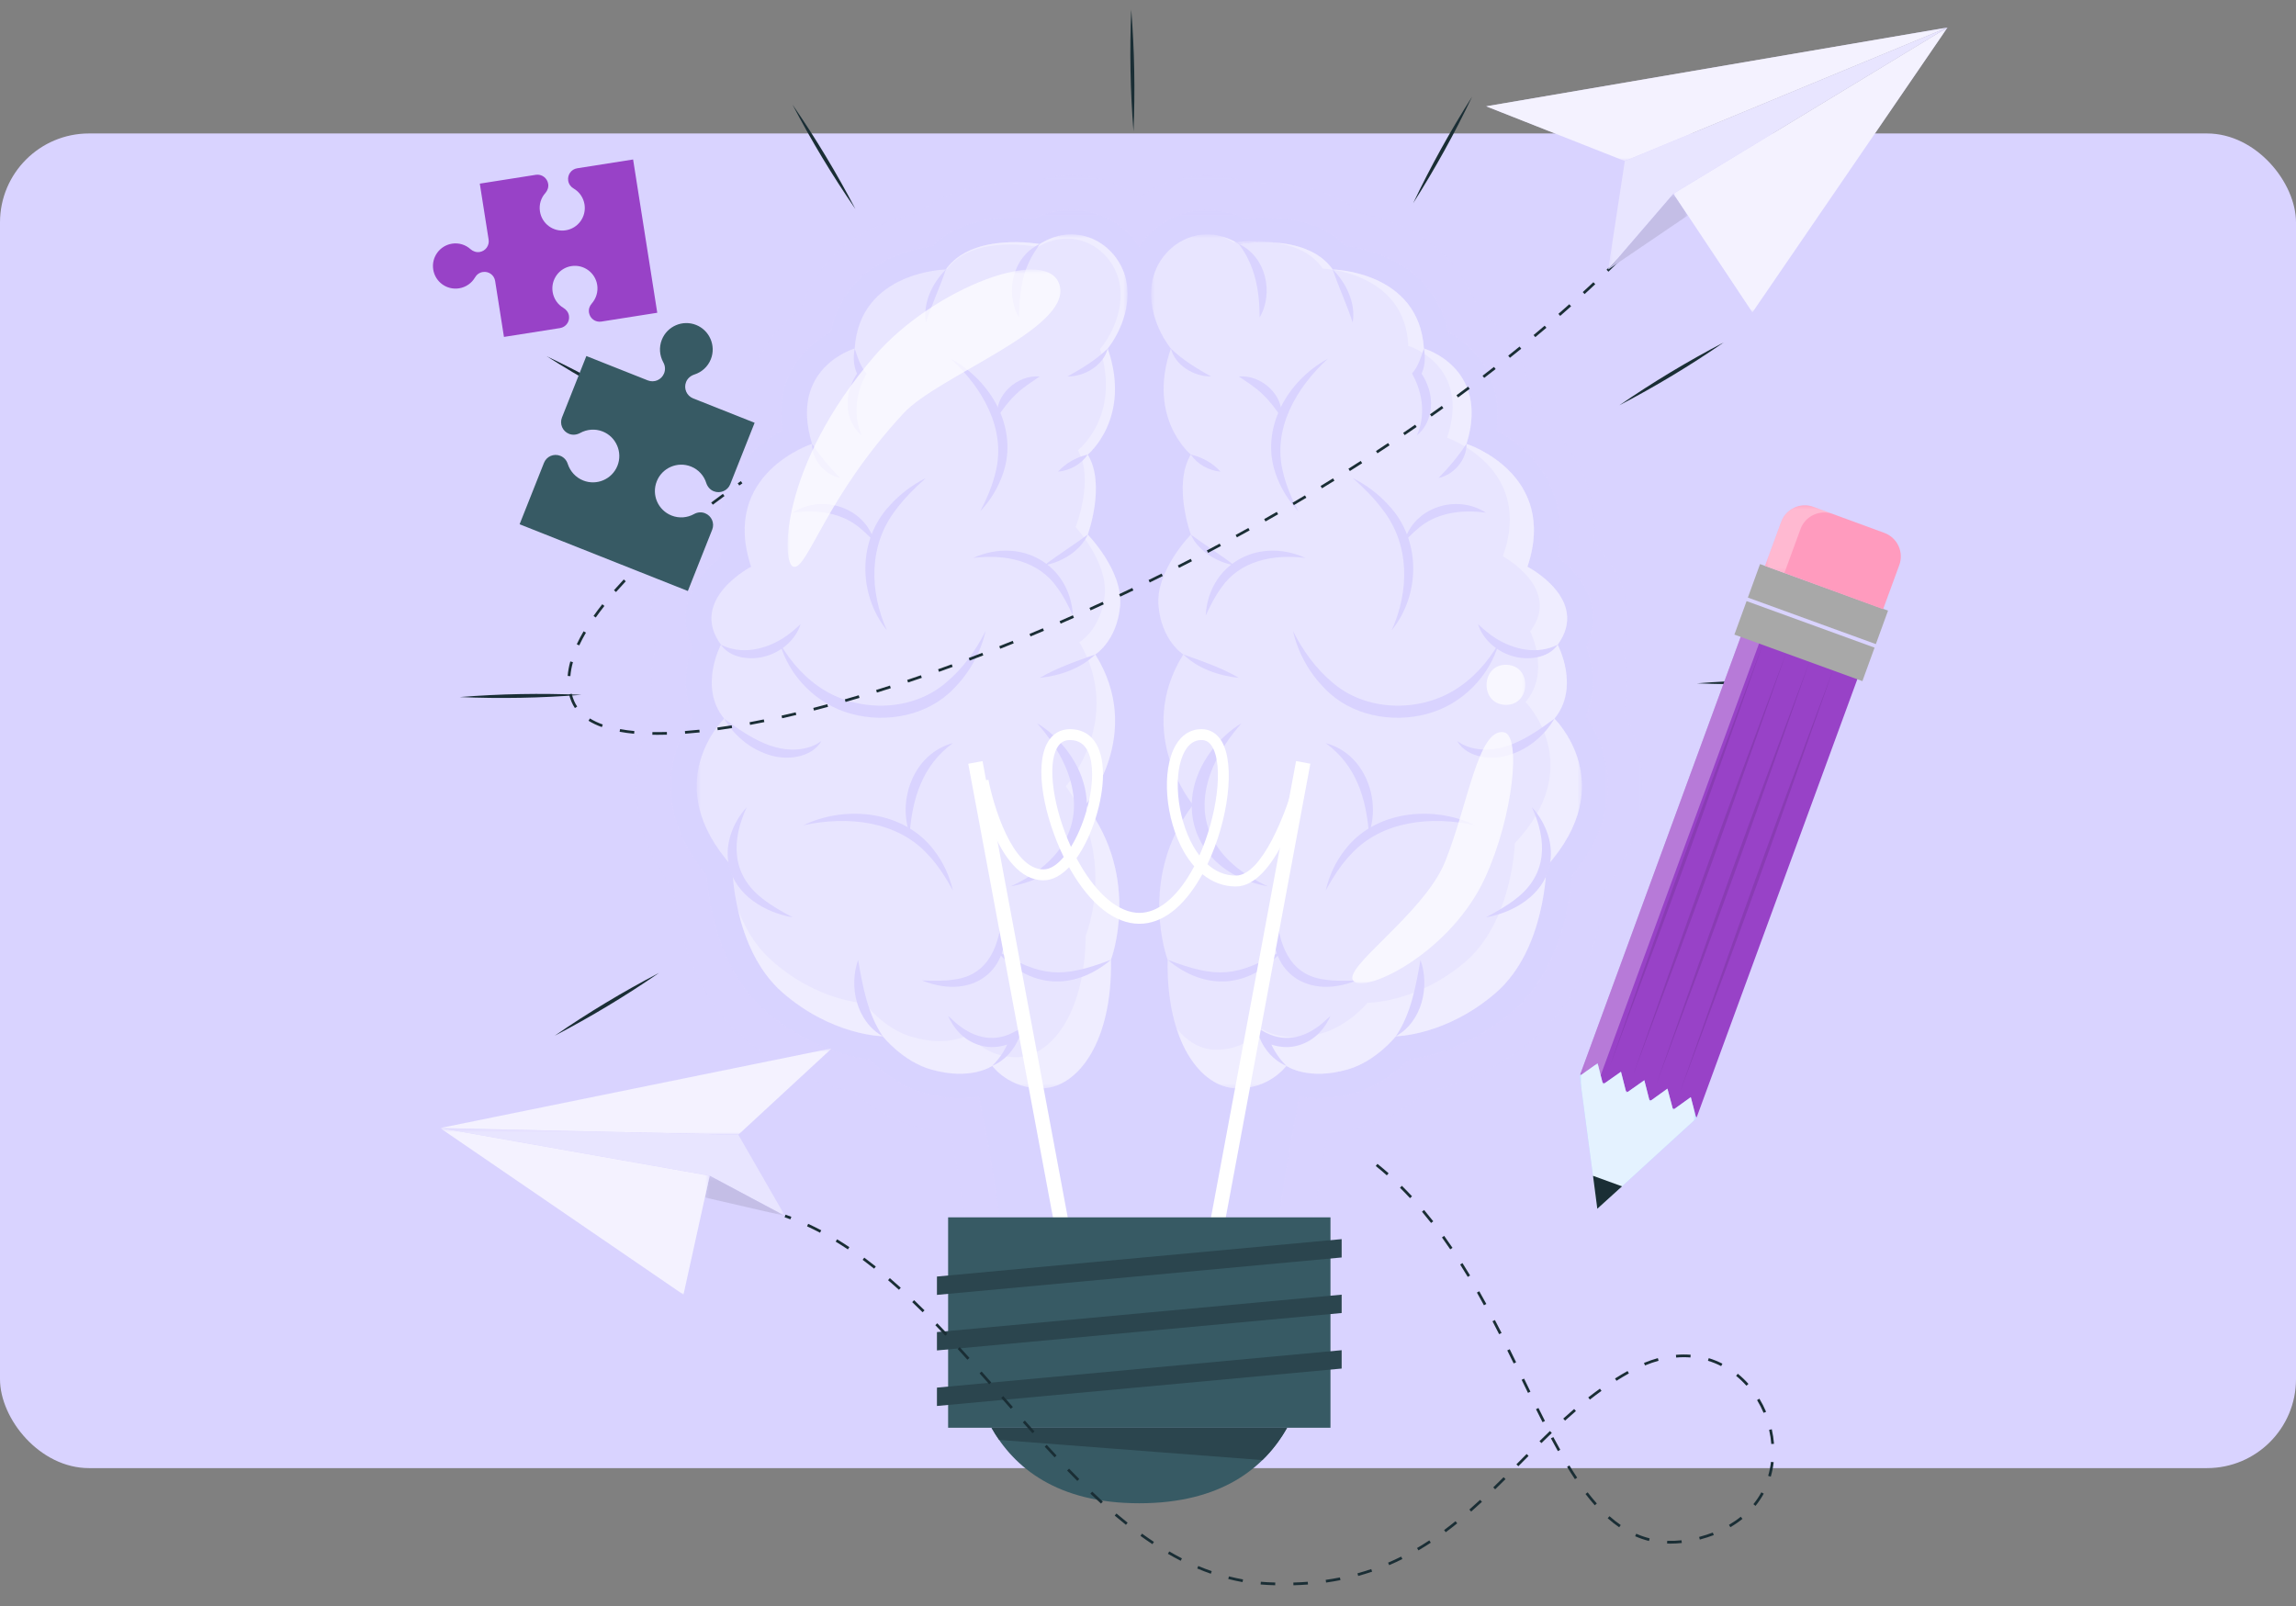 <svg width="516" height="361" viewBox="0 0 516 361" fill="none" xmlns="http://www.w3.org/2000/svg">
<rect x="0" y="0" width="516" height="361" fill="#808080" stroke="none"/>
<rect y="30" width="516" height="300" rx="20" fill="#D9D3FF"/>
<g clip-path="url(#clip0_14_14721)">
<mask id="mask0_14_14721" style="mask-type:luminance" maskUnits="userSpaceOnUse" x="52" y="-33" width="409" height="409">
<path d="M52 -32.103H460.103V376H52V-32.103Z" fill="white"/>
</mask>
<g mask="url(#mask0_14_14721)">
<mask id="mask1_14_14721" style="mask-type:luminance" maskUnits="userSpaceOnUse" x="142" y="39" width="228" height="235">
<path d="M142.97 39.4H369.093V273.549H142.97V39.4Z" fill="white"/>
</mask>
<g mask="url(#mask1_14_14721)">
<g opacity="0.5">
<path d="M360.79 199.835C359.905 207.896 356.713 223.016 345.314 232.972C335.979 241.134 326.349 244.256 320.237 245.459C317.03 248.31 312.464 251.47 306.732 253.116C303.921 253.924 301.126 254.413 298.4 254.576C296.917 262.645 295.689 270.675 295.262 273.548H216.827C216.4 270.683 215.173 262.653 213.69 254.576C210.964 254.413 208.168 253.924 205.357 253.116C199.618 251.47 195.059 248.31 191.852 245.459C185.74 244.256 176.111 241.134 166.776 232.972C155.376 223.016 152.184 207.904 151.299 199.843C145.652 192.364 142.857 184.404 142.974 176.157C143.051 170.628 144.527 165.06 147.19 160.113C145.762 154.568 146.39 149.381 147.346 145.638C146.096 141.738 145.948 137.685 146.942 133.74C148.2 128.808 150.996 124.903 153.877 122.006C153.077 112.314 156.346 103.36 163.313 96.417C164.672 95.058 166.163 93.792 167.77 92.627C167.856 83.239 172.189 75.03 179.954 69.648C182.595 61.315 188.544 54.73 197.001 50.886C200.309 49.387 203.493 48.525 206.04 48.02C211.562 43.508 219.133 41.139 228.119 41.139C229.244 41.139 230.27 41.179 231.17 41.233C234.292 40.014 237.516 39.4 240.777 39.4C246.322 39.4 251.642 41.187 256.044 44.386C260.448 41.187 265.768 39.4 271.312 39.4C274.574 39.4 277.797 40.014 280.918 41.233C281.819 41.179 282.844 41.139 283.971 41.139C292.964 41.139 300.527 43.508 306.049 48.02C308.596 48.525 311.772 49.387 315.073 50.879C323.545 54.73 329.494 61.315 332.127 69.648C339.9 75.03 344.234 83.239 344.319 92.627C345.926 93.792 347.41 95.058 348.777 96.417C355.742 103.36 359.012 112.314 358.22 122.006C361.093 124.903 363.889 128.808 365.139 133.732C366.141 137.677 365.994 141.738 364.743 145.638C365.698 149.388 366.328 154.576 364.898 160.12C370.467 170.465 371.763 185.251 360.79 199.835Z" fill="#D9D3FF"/>
</g>
</g>
<mask id="mask2_14_14721" style="mask-type:luminance" maskUnits="userSpaceOnUse" x="150" y="47" width="212" height="227">
<path d="M150.734 47.166H361.355V273.549H150.734V47.166Z" fill="white"/>
</mask>
<g mask="url(#mask2_14_14721)">
<g opacity="0.7">
<path d="M353.265 196.837C352.877 202.397 350.842 217.837 340.203 227.124C330.892 235.263 321.27 237.554 316.61 238.19C314.358 240.474 310.134 244.061 304.589 245.654C301.777 246.461 299.021 246.873 296.388 246.873C294.773 246.873 293.328 246.717 292.063 246.485C289.577 258.537 287.41 273.548 287.41 273.548H224.678C224.678 273.548 222.511 258.537 220.026 246.485C218.76 246.717 217.316 246.873 215.701 246.873C213.068 246.873 210.312 246.461 207.5 245.654C201.955 244.061 197.731 240.474 195.479 238.19C190.819 237.554 181.197 235.263 171.885 227.124C161.246 217.837 159.212 202.397 158.824 196.837C146.662 182.191 150.452 168.546 155.725 161.052C153.225 155.5 154.055 149.505 155.562 145.303C154.04 142.158 153.66 138.873 154.475 135.642C155.694 130.843 159.282 127.248 162.155 125.05C159.794 113.882 164.306 106.389 168.795 101.915C171.156 99.562 173.703 97.869 175.831 96.697C173.975 84.535 181.119 77.631 186.695 74.611C188.163 67.132 192.869 61.292 200.216 57.953C203.772 56.345 207.221 55.623 209.558 55.312C213.697 51.111 220.034 48.906 228.118 48.906C229.827 48.906 231.334 49.006 232.475 49.123C235.139 47.841 237.965 47.166 240.776 47.166C246.997 47.166 252.69 50.428 256.044 55.422C259.399 50.428 265.091 47.166 271.312 47.166C274.123 47.166 276.95 47.841 279.614 49.123C280.755 49.006 282.262 48.906 283.97 48.906C292.055 48.906 298.392 51.111 302.531 55.312C304.868 55.623 308.317 56.345 311.873 57.953C319.22 61.292 323.926 67.132 325.393 74.611C330.97 77.631 338.114 84.535 336.258 96.697C338.386 97.869 340.933 99.562 343.294 101.915C347.783 106.389 352.295 113.882 349.933 125.05C352.807 127.248 356.394 130.843 357.614 135.642C358.429 138.873 358.049 142.158 356.527 145.303C358.033 149.505 358.872 155.5 356.363 161.052C361.637 168.546 365.427 182.191 353.265 196.837Z" fill="#D9D3FF"/>
</g>
</g>
<path d="M248.943 78.34C248.943 78.34 254.519 71.693 253.186 63.556C251.852 55.421 242.638 49.232 233.667 54.848C233.667 54.848 218.514 52.097 212.573 60.577C212.573 60.577 193.176 60.921 192.086 78.34C192.086 78.34 177.174 82.58 182.508 99.769C182.508 99.769 161.778 106.415 168.809 127.387C168.809 127.387 154.625 134.721 162.02 144.92C162.02 144.92 156.929 154.432 162.747 161.537C162.747 161.537 147.715 176.091 164.566 194.77C164.566 194.77 164.687 213.334 175.841 223.076C186.993 232.816 198.389 232.931 198.389 232.931C198.389 232.931 202.827 238.548 209.197 240.379C218.231 242.977 223 239.577 223 239.577C223 239.577 226.879 244.963 234.516 244.619C242.153 244.276 250.034 234.306 249.67 215.741C249.67 215.741 256.58 197.52 243.972 180.904C243.972 180.904 257.308 164.975 246.154 147.098C246.154 147.098 251.004 144.118 251.731 136.211C252.458 128.304 244.457 120.168 244.457 120.168C244.457 120.168 248.579 108.937 244.457 102.176C244.457 102.176 254.398 94.039 248.943 78.34Z" fill="#D9D3FF"/>
<mask id="mask3_14_14721" style="mask-type:luminance" maskUnits="userSpaceOnUse" x="156" y="52" width="98" height="193">
<path d="M156.574 52.686H253.392V244.635H156.574V52.686Z" fill="white"/>
</mask>
<g mask="url(#mask3_14_14721)">
<g opacity="0.4">
<path d="M248.943 78.34C248.943 78.34 254.519 71.693 253.186 63.556C251.852 55.421 242.638 49.232 233.667 54.848C233.667 54.848 218.514 52.097 212.573 60.577C212.573 60.577 193.176 60.921 192.086 78.34C192.086 78.34 177.174 82.58 182.508 99.769C182.508 99.769 161.778 106.415 168.809 127.387C168.809 127.387 154.625 134.721 162.02 144.92C162.02 144.92 156.929 154.432 162.747 161.537C162.747 161.537 147.715 176.091 164.566 194.77C164.566 194.77 164.687 213.334 175.841 223.076C186.993 232.816 198.389 232.931 198.389 232.931C198.389 232.931 202.827 238.548 209.197 240.379C218.231 242.977 223 239.577 223 239.577C223 239.577 226.879 244.963 234.516 244.619C242.153 244.276 250.034 234.306 249.67 215.741C249.67 215.741 256.58 197.52 243.972 180.904C243.972 180.904 257.308 164.975 246.154 147.098C246.154 147.098 251.004 144.118 251.731 136.211C252.458 128.304 244.457 120.168 244.457 120.168C244.457 120.168 248.579 108.937 244.457 102.176C244.457 102.176 254.398 94.039 248.943 78.34Z" fill="white"/>
</g>
</g>
<mask id="mask4_14_14721" style="mask-type:luminance" maskUnits="userSpaceOnUse" x="165" y="52" width="89" height="193">
<path d="M165.77 52.688H253.394V244.633H165.77V52.688Z" fill="white"/>
</mask>
<g mask="url(#mask4_14_14721)">
<g opacity="0.3">
<path d="M244.455 120.166C244.455 120.166 252.458 128.306 251.727 136.213C251.003 144.12 246.155 147.096 246.155 147.096C257.306 164.976 243.97 180.9 243.97 180.9C256.582 197.522 249.672 215.744 249.672 215.744C250.034 234.308 242.154 244.275 234.513 244.617C226.878 244.965 222.999 239.575 222.999 239.575C222.999 239.575 218.233 242.977 209.199 240.382C202.828 238.549 198.39 232.933 198.39 232.933C198.39 232.933 186.992 232.817 175.841 223.077C169.915 217.9 167.101 210.238 165.769 204.189C167.258 208.217 169.518 212.291 172.96 215.467C183.381 225.091 194.313 225.49 194.313 225.49C194.313 225.49 198.41 230.997 204.467 232.914C213.064 235.638 217.735 232.494 217.735 232.494C217.735 232.494 221.306 237.761 228.64 237.626C235.981 237.49 243.82 228.131 244.004 210.309C244.004 210.309 251.153 192.997 239.531 176.737C239.531 176.737 252.778 161.794 242.584 144.353C242.584 144.353 247.323 141.623 248.244 134.051C249.173 126.486 241.724 118.475 241.724 118.475C241.724 118.475 245.998 107.805 242.236 101.208C242.236 101.208 252.007 93.656 247.22 78.455C247.22 78.455 252.758 72.22 251.713 64.377C250.669 56.541 242.004 50.37 233.235 55.527C233.235 55.527 218.773 52.5 212.832 60.485C212.832 60.485 212.763 60.485 212.634 60.491C218.615 52.113 233.665 54.85 233.665 54.85C242.639 49.234 251.85 55.418 253.188 63.557C254.52 71.69 248.941 78.339 248.941 78.339C254.397 94.037 244.455 102.176 244.455 102.176C248.579 108.935 244.455 120.166 244.455 120.166Z" fill="white"/>
</g>
</g>
<path d="M162.02 144.92C166.574 147.235 171.902 146.028 175.98 143.447C177.363 142.575 178.621 141.5 179.922 140.298C178.894 143.586 175.905 146.368 172.271 147.447C168.816 148.531 164.1 147.988 162.02 144.92Z" fill="#D9D3FF"/>
<path d="M249.67 215.741C241.099 222.956 231.041 222.075 223.888 213.64C234.19 219.578 238.466 219.998 249.67 215.741Z" fill="#D9D3FF"/>
<path d="M198.389 232.931C192.441 229.6 190.733 221.681 192.853 215.78C193.893 221.678 194.938 227.79 198.389 232.931Z" fill="#D9D3FF"/>
<path d="M162.747 161.536C168.129 165.51 174.764 170.095 181.864 167.947C182.438 167.781 183.08 167.462 183.611 167.203C183.854 167.063 184.362 166.718 184.609 166.579C182.323 170.434 176.551 171.042 172.484 169.566C168.289 168.148 164.866 165.158 162.747 161.536Z" fill="#D9D3FF"/>
<path d="M192.085 78.34C192.753 80.308 193.345 82.385 194.753 83.944L194.443 84.544C192.277 88.684 191.75 93.527 193.661 97.878C190.502 95.277 189.806 90.77 191.085 87.115C191.507 85.867 192.053 84.719 192.879 83.594L192.898 84.572C191.835 82.658 191.671 80.427 192.085 78.34Z" fill="#D9D3FF"/>
<path d="M182.508 99.769C184.424 102.606 186.335 104.952 188.812 107.447C185.233 106.68 182.426 103.225 182.508 99.769Z" fill="#D9D3FF"/>
<path d="M212.573 60.577C211.23 64.606 209.399 68.423 208.088 72.496C207.366 68.182 209.462 63.676 212.573 60.577Z" fill="#D9D3FF"/>
<path d="M229 71.349C225.795 65.913 227.504 57.703 233.667 54.847C232.823 56.202 231.941 57.368 231.368 58.698C229.401 62.677 229.113 66.974 229 71.349Z" fill="#D9D3FF"/>
<path d="M239.911 84.622C243.137 82.826 246.325 80.899 248.942 78.339C248.022 82.056 243.847 84.654 239.911 84.622Z" fill="#D9D3FF"/>
<path d="M244.457 102.176C243.01 104.327 240.47 105.769 237.789 106.015C239.529 104.089 241.862 102.783 244.457 102.176Z" fill="#D9D3FF"/>
<path d="M244.457 120.167C242.856 123.755 238.737 126.354 234.759 127.043C236.134 125.92 238.146 124.594 239.601 123.568C241.071 122.564 243.028 121.229 244.457 120.167Z" fill="#D9D3FF"/>
<path d="M246.154 147.098C242.924 150.257 238.222 151.891 233.668 152.37C237.59 150.073 241.86 148.644 246.154 147.098Z" fill="#D9D3FF"/>
<path d="M175.267 144.606C177.713 148.848 181.052 152.59 185.334 155.194C193.603 160.181 205.211 159.822 212.601 153.434C216.404 150.267 219.325 146.178 221.511 141.814C220.397 146.703 217.85 151.331 214.151 154.974C208.479 160.806 199.265 162.63 191.329 160.453C183.484 158.36 177.318 151.95 175.267 144.606Z" fill="#D9D3FF"/>
<path d="M199.319 141.673C192.814 133.626 192.725 121.33 199.944 113.644C202.234 111.079 205.022 108.984 208.088 107.447C205.552 109.684 203.211 112.031 201.299 114.624C195.19 122.525 195.367 132.871 199.319 141.673Z" fill="#D9D3FF"/>
<path d="M178.144 115.24C184.897 110.892 194.395 114.163 196.471 121.675C195.496 120.791 194.63 119.807 193.621 118.997C189.476 115.244 183.691 114.472 178.144 115.24Z" fill="#D9D3FF"/>
<path d="M213.665 80.631C222.896 85.629 228.854 96.41 225.446 106.341C224.38 109.552 222.591 112.479 220.299 114.932C221.835 111.998 223.095 109.009 223.794 105.938C226.105 96.376 220.809 87.174 213.665 80.631Z" fill="#D9D3FF"/>
<path d="M224.122 93.81C223.495 88.913 228.513 84.201 233.667 84.622C231.796 85.916 229.878 87.089 228.293 88.664C226.654 90.211 225.423 91.908 224.122 93.81Z" fill="#D9D3FF"/>
<path d="M227.121 199.239C239.11 193.782 244.616 184.33 239.402 172.221C237.888 168.793 235.717 165.554 233.061 162.567C235.723 164.127 237.962 166.321 239.816 168.714C249.181 181.164 243.193 196.376 227.121 199.239Z" fill="#D9D3FF"/>
<path d="M167.819 181.442C164.399 188.845 164.275 196.463 171.282 201.924C173.321 203.562 175.684 204.882 178.144 206.195C171.853 205.123 165.361 201.155 163.917 194.859C162.687 190.163 164.569 184.984 167.819 181.442Z" fill="#D9D3FF"/>
<path d="M180.568 185.487C190.271 180.85 203.238 182.342 209.831 191.031C211.989 193.764 213.395 196.924 214.15 200.155C212.534 197.207 210.762 194.419 208.511 192.054C201.565 184.462 190.465 183.372 180.568 185.487Z" fill="#D9D3FF"/>
<path d="M204.439 187.391C201.675 179.729 205.372 169.354 214.15 167.038C207.266 172.057 205.051 179.507 204.439 187.391Z" fill="#D9D3FF"/>
<path d="M218.688 125.415C229.601 120.51 240.537 127.073 241.123 138.376C240.11 136.167 239.036 134.053 237.677 132.178C233.505 126.053 226.01 124.498 218.688 125.415Z" fill="#D9D3FF"/>
<path d="M225.241 205.256C228.332 217.041 219.365 225.279 207.181 220.378C209.689 220.487 212.144 220.543 214.462 220.172C222.511 219.146 224.684 211.957 225.241 205.256Z" fill="#D9D3FF"/>
<path d="M222.999 239.577C224.935 237.644 226.428 235.234 227.135 232.679L228.652 233.703C227.222 234.612 225.74 235.104 224.067 235.298C220.81 235.688 217.556 234.3 215.449 231.995C214.426 230.916 213.666 229.655 213.058 228.347C213.627 228.824 214.156 229.309 214.668 229.795C218.359 233.02 222.879 234.5 227.53 232.158L229.902 230.907L229.045 233.181C227.951 235.94 225.865 238.381 222.999 239.577Z" fill="#D9D3FF"/>
<path d="M263.147 78.34C263.147 78.34 257.57 71.693 258.903 63.556C260.237 55.421 269.451 49.232 278.422 54.848C278.422 54.848 293.576 52.097 299.516 60.577C299.516 60.577 318.913 60.921 320.003 78.34C320.003 78.34 334.916 82.58 329.581 99.769C329.581 99.769 350.312 106.415 343.28 127.387C343.28 127.387 357.464 134.721 350.069 144.92C350.069 144.92 355.161 154.432 349.342 161.537C349.342 161.537 364.374 176.091 347.523 194.77C347.523 194.77 347.402 213.334 336.248 223.076C325.096 232.816 313.7 232.931 313.7 232.931C313.7 232.931 309.262 238.548 302.892 240.379C293.859 242.977 289.09 239.577 289.09 239.577C289.09 239.577 285.21 244.963 277.573 244.619C269.936 244.276 262.055 234.306 262.419 215.741C262.419 215.741 255.509 197.52 268.117 180.904C268.117 180.904 254.781 164.975 265.935 147.098C265.935 147.098 261.086 144.118 260.358 136.211C259.631 128.304 267.632 120.168 267.632 120.168C267.632 120.168 263.511 108.937 267.632 102.176C267.632 102.176 257.691 94.039 263.147 78.34Z" fill="#D9D3FF"/>
<mask id="mask5_14_14721" style="mask-type:luminance" maskUnits="userSpaceOnUse" x="258" y="52" width="98" height="193">
<path d="M258.698 52.686H355.515V244.635H258.698V52.686Z" fill="white"/>
</mask>
<g mask="url(#mask5_14_14721)">
<g opacity="0.4">
<path d="M263.147 78.34C263.147 78.34 257.57 71.693 258.903 63.556C260.237 55.421 269.451 49.232 278.422 54.848C278.422 54.848 293.576 52.097 299.516 60.577C299.516 60.577 318.913 60.921 320.003 78.34C320.003 78.34 334.916 82.58 329.581 99.769C329.581 99.769 350.312 106.415 343.28 127.387C343.28 127.387 357.464 134.721 350.069 144.92C350.069 144.92 355.161 154.432 349.342 161.537C349.342 161.537 364.374 176.091 347.523 194.77C347.523 194.77 347.402 213.334 336.248 223.076C325.096 232.816 313.7 232.931 313.7 232.931C313.7 232.931 309.262 238.548 302.892 240.379C293.859 242.977 289.09 239.577 289.09 239.577C289.09 239.577 285.21 244.963 277.573 244.619C269.936 244.276 262.055 234.306 262.419 215.741C262.419 215.741 255.509 197.52 268.117 180.904C268.117 180.904 254.781 164.975 265.935 147.098C265.935 147.098 261.086 144.118 260.358 136.211C259.631 128.304 267.632 120.168 267.632 120.168C267.632 120.168 263.511 108.937 267.632 102.176C267.632 102.176 257.691 94.039 263.147 78.34Z" fill="white"/>
</g>
</g>
<mask id="mask6_14_14721" style="mask-type:luminance" maskUnits="userSpaceOnUse" x="264" y="53" width="92" height="192">
<path d="M264.408 53.14H355.513V244.633H264.408V53.14Z" fill="white"/>
</mask>
<g mask="url(#mask6_14_14721)">
<g opacity="0.3">
<path d="M277.225 54.508C276.344 53.933 275.464 53.481 274.582 53.139C275.62 53.423 276.672 53.849 277.724 54.443C277.402 54.482 277.225 54.508 277.225 54.508Z" fill="white"/>
<path d="M347.525 194.772C347.525 194.772 347.402 213.336 336.251 223.076C325.093 232.817 313.703 232.933 313.703 232.933C313.703 232.933 309.265 238.549 302.893 240.382C293.86 242.977 289.093 239.575 289.093 239.575C289.093 239.575 285.208 244.965 277.574 244.617C272.432 244.384 267.174 239.794 264.408 231.145C266.798 234.127 269.68 235.741 272.554 235.928C279.854 236.399 283.672 231.319 283.672 231.319C283.672 231.319 288.158 234.656 296.85 232.339C302.976 230.699 307.333 225.413 307.333 225.413C307.333 225.413 318.231 225.51 329.095 216.395C339.952 207.287 340.451 189.543 340.451 189.543C356.942 171.986 342.861 157.798 342.861 157.798C348.57 151.111 343.9 141.926 343.9 141.926C351.172 132.308 337.76 125.04 337.76 125.04C344.91 105.121 325.23 98.388 325.23 98.388C330.679 82.05 316.503 77.725 316.503 77.725C315.82 61.046 297.28 60.369 297.28 60.369C294.775 56.631 290.405 55.082 286.382 54.508C290.991 54.83 296.468 56.224 299.513 60.575C299.513 60.575 318.914 60.917 320.006 78.338C320.006 78.338 334.913 82.579 329.58 99.769C329.58 99.769 350.311 106.417 343.278 127.389C343.278 127.389 357.467 134.722 350.072 144.921C350.072 144.921 355.159 154.429 349.341 161.536C349.341 161.536 364.371 176.091 347.525 194.772Z" fill="white"/>
<mask id="mask7_14_14721" style="mask-type:luminance" maskUnits="userSpaceOnUse" x="274" y="53" width="4" height="2">
<path d="M274.583 53.139H277.724V54.508H274.583V53.139Z" fill="white"/>
</mask>
<g mask="url(#mask7_14_14721)">
<g opacity="0.4">
<path d="M277.226 54.507C276.345 53.933 275.465 53.48 274.583 53.139C275.621 53.423 276.672 53.849 277.725 54.443C277.403 54.481 277.226 54.507 277.226 54.507Z" fill="white"/>
</g>
</g>
<mask id="mask8_14_14721" style="mask-type:luminance" maskUnits="userSpaceOnUse" x="264" y="54" width="92" height="191">
<path d="M264.408 54.508H355.513V244.633H264.408V54.508Z" fill="white"/>
</mask>
<g mask="url(#mask8_14_14721)">
<g opacity="0.3">
<path d="M347.525 194.772C347.525 194.772 347.402 213.336 336.251 223.076C325.093 232.817 313.703 232.933 313.703 232.933C313.703 232.933 309.265 238.549 302.893 240.382C293.86 242.977 289.093 239.575 289.093 239.575C289.093 239.575 285.208 244.965 277.574 244.617C272.432 244.384 267.174 239.794 264.408 231.145C266.798 234.127 269.68 235.741 272.554 235.928C279.854 236.399 283.672 231.319 283.672 231.319C283.672 231.319 288.158 234.656 296.85 232.339C302.976 230.699 307.333 225.413 307.333 225.413C307.333 225.413 318.231 225.51 329.095 216.395C339.952 207.287 340.451 189.543 340.451 189.543C356.942 171.986 342.861 157.798 342.861 157.798C348.57 151.111 343.9 141.926 343.9 141.926C351.172 132.308 337.76 125.04 337.76 125.04C344.91 105.121 325.23 98.388 325.23 98.388C330.679 82.05 316.503 77.725 316.503 77.725C315.82 61.046 297.28 60.369 297.28 60.369C294.775 56.631 290.405 55.082 286.382 54.508C290.991 54.83 296.468 56.224 299.513 60.575C299.513 60.575 318.914 60.917 320.006 78.338C320.006 78.338 334.913 82.579 329.58 99.769C329.58 99.769 350.311 106.417 343.278 127.389C343.278 127.389 357.467 134.722 350.072 144.921C350.072 144.921 355.159 154.429 349.341 161.536C349.341 161.536 364.371 176.091 347.525 194.772Z" fill="white"/>
</g>
</g>
</g>
</g>
<path d="M286.382 54.508C282.012 54.197 278.42 54.85 278.42 54.85C278.189 54.701 277.956 54.566 277.724 54.443C278.987 54.282 282.524 53.946 286.382 54.508Z" fill="#D9D3FF"/>
<mask id="mask9_14_14721" style="mask-type:luminance" maskUnits="userSpaceOnUse" x="277" y="54" width="10" height="1">
<path d="M277.723 54.195H286.383V54.85H277.723V54.195Z" fill="white"/>
</mask>
<g mask="url(#mask9_14_14721)">
<g opacity="0.4">
<path d="M286.383 54.508C282.013 54.197 278.421 54.85 278.421 54.85C278.189 54.701 277.956 54.566 277.724 54.443C278.987 54.282 282.524 53.946 286.383 54.508Z" fill="white"/>
</g>
</g>
<path d="M350.069 144.92C347.987 147.987 343.274 148.529 339.817 147.446C336.184 146.367 333.195 143.585 332.167 140.298C333.468 141.499 334.726 142.574 336.108 143.447C340.186 146.027 345.514 147.235 350.069 144.92Z" fill="#D9D3FF"/>
<path d="M262.419 215.741C273.634 220.004 277.911 219.57 288.201 213.64C281.041 222.081 270.984 222.95 262.419 215.741Z" fill="#D9D3FF"/>
<path d="M313.7 232.931C317.149 227.795 318.198 221.673 319.236 215.779C321.356 221.68 319.648 229.601 313.7 232.931Z" fill="#D9D3FF"/>
<path d="M349.342 161.536C347.223 165.158 343.8 168.148 339.605 169.566C335.54 171.042 329.764 170.434 327.479 166.579C327.737 166.721 328.239 167.061 328.478 167.203C329.009 167.462 329.649 167.782 330.224 167.947C337.328 170.094 343.956 165.512 349.342 161.536Z" fill="#D9D3FF"/>
<path d="M320.004 78.34C320.418 80.427 320.255 82.658 319.191 84.572L319.21 83.594C320.036 84.719 320.582 85.867 321.005 87.115C322.283 90.769 321.587 95.278 318.428 97.878C320.339 93.528 319.812 88.684 317.646 84.544L317.337 83.944C318.745 82.385 319.336 80.308 320.004 78.34Z" fill="#D9D3FF"/>
<path d="M329.581 99.769C329.664 103.224 326.857 106.68 323.278 107.447C325.754 104.952 327.666 102.605 329.581 99.769Z" fill="#D9D3FF"/>
<path d="M299.516 60.577C302.627 63.676 304.724 68.183 304.002 72.496C302.691 68.424 300.86 64.605 299.516 60.577Z" fill="#D9D3FF"/>
<path d="M283.089 71.349C283.074 65.415 282.117 59.773 278.421 54.847C284.585 57.703 286.294 65.913 283.089 71.349Z" fill="#D9D3FF"/>
<path d="M272.178 84.622C268.243 84.654 264.068 82.056 263.146 78.339C265.761 80.897 268.956 82.828 272.178 84.622Z" fill="#D9D3FF"/>
<path d="M267.632 102.176C270.227 102.783 272.56 104.089 274.3 106.014C271.619 105.769 269.08 104.327 267.632 102.176Z" fill="#D9D3FF"/>
<path d="M267.632 120.167C269.053 121.223 271.024 122.568 272.488 123.568C273.949 124.598 275.948 125.915 277.33 127.043C273.353 126.354 269.233 123.755 267.632 120.167Z" fill="#D9D3FF"/>
<path d="M265.935 147.098C270.229 148.643 274.499 150.073 278.422 152.369C273.867 151.891 269.165 150.257 265.935 147.098Z" fill="#D9D3FF"/>
<path d="M336.821 144.606C334.771 151.95 328.605 158.36 320.759 160.454C312.824 162.63 303.608 160.806 297.939 154.974C294.238 151.332 291.693 146.703 290.578 141.815C292.763 146.177 295.685 150.267 299.488 153.434C306.878 159.823 318.486 160.182 326.755 155.195C331.038 152.59 334.376 148.848 336.821 144.606Z" fill="#D9D3FF"/>
<path d="M312.77 141.673C316.722 132.871 316.898 122.525 310.79 114.624C308.879 112.031 306.538 109.684 304.002 107.447C307.067 108.984 309.855 111.079 312.146 113.644C319.365 121.329 319.275 133.628 312.77 141.673Z" fill="#D9D3FF"/>
<path d="M333.945 115.24C328.399 114.472 322.612 115.244 318.468 118.997C317.46 119.807 316.594 120.789 315.618 121.675C317.695 114.161 327.196 110.892 333.945 115.24Z" fill="#D9D3FF"/>
<path d="M298.425 80.631C291.281 87.173 285.984 96.377 288.296 105.938C288.994 109.009 290.254 111.998 291.79 114.932C289.499 112.479 287.709 109.552 286.643 106.341C283.234 96.41 289.194 85.628 298.425 80.631Z" fill="#D9D3FF"/>
<path d="M287.967 93.81C286.667 91.909 285.434 90.211 283.796 88.664C282.21 87.088 280.293 85.916 278.422 84.622C283.576 84.201 288.594 88.914 287.967 93.81Z" fill="#D9D3FF"/>
<path d="M284.968 199.239C268.885 196.371 262.914 181.156 272.274 168.714C274.127 166.321 276.366 164.127 279.028 162.567C276.373 165.554 274.2 168.793 272.688 172.221C267.47 184.336 272.989 193.788 284.968 199.239Z" fill="#D9D3FF"/>
<path d="M344.27 181.442C347.52 184.984 349.402 190.163 348.172 194.859C346.727 201.156 340.236 205.123 333.945 206.195C336.404 204.882 338.768 203.562 340.808 201.924C347.816 196.461 347.688 188.841 344.27 181.442Z" fill="#D9D3FF"/>
<path d="M331.521 185.487C321.625 183.372 310.523 184.463 303.578 192.054C301.326 194.419 299.555 197.207 297.94 200.155C298.695 196.924 300.1 193.764 302.258 191.031C308.852 182.342 321.82 180.85 331.521 185.487Z" fill="#D9D3FF"/>
<path d="M307.65 187.391C307.038 179.506 304.823 172.056 297.939 167.038C306.718 169.356 310.414 179.727 307.65 187.391Z" fill="#D9D3FF"/>
<path d="M293.402 125.415C286.077 124.498 278.585 126.054 274.412 132.178C273.053 134.053 271.98 136.167 270.966 138.376C271.553 127.065 282.499 120.513 293.402 125.415Z" fill="#D9D3FF"/>
<path d="M286.848 205.256C287.405 211.96 289.579 219.145 297.627 220.172C299.945 220.543 302.399 220.487 304.908 220.379C292.709 225.283 283.758 217.025 286.848 205.256Z" fill="#D9D3FF"/>
<path d="M289.09 239.577C286.222 238.381 284.139 235.94 283.043 233.181L282.186 230.907L284.559 232.158C289.212 234.501 293.732 233.017 297.421 229.794C297.933 229.309 298.462 228.824 299.031 228.347C298.423 229.655 297.662 230.916 296.64 231.995C294.532 234.3 291.279 235.688 288.022 235.298C286.348 235.104 284.868 234.612 283.437 233.703L284.953 232.679C285.662 235.235 287.154 237.643 289.09 239.577Z" fill="#D9D3FF"/>
<mask id="mask10_14_14721" style="mask-type:luminance" maskUnits="userSpaceOnUse" x="176" y="60" width="167" height="162">
<path d="M176.994 60.577H342.791V221.03H176.994V60.577Z" fill="white"/>
</mask>
<g mask="url(#mask10_14_14721)">
<g opacity="0.7">
<path d="M178.381 127.409C181.531 127.937 185.61 111.679 203.093 92.859C210.861 84.499 240.323 74.04 238.2 64.392C236.077 54.743 209.792 64.664 196.57 79.983C175.293 104.634 175.481 126.925 178.381 127.409Z" fill="white"/>
<path d="M338.253 158.431C344.043 158.672 344.429 149.675 338.629 149.433C332.839 149.191 332.454 158.188 338.253 158.431Z" fill="white"/>
<path d="M304.293 220.612C307.358 223.156 326.117 213.931 333.752 197.303C340.087 183.504 341.938 165.3 337.995 164.601C332.168 163.567 329.951 180.904 324.754 193.727C319.96 205.556 301.017 217.893 304.293 220.612Z" fill="white"/>
</g>
</g>
<path d="M237.767 279.679L217.603 171.679L220.812 171.079L240.976 279.08L237.767 279.679Z" fill="white"/>
<path d="M274.356 279.673L271.147 279.076L291.276 171.069L294.486 171.667L274.356 279.673Z" fill="white"/>
<path d="M240.484 166.349C239.184 166.349 238.263 166.894 237.59 168.061C235.283 172.057 236.761 181.754 240.689 190.36C243.43 185.908 245.438 179.338 245.437 174.085C245.437 170.556 244.577 166.349 240.484 166.349ZM270.011 166.344C268.491 166.345 267.251 167.156 266.328 168.754C263.521 173.619 264.408 183.685 268.227 190.297C268.605 190.95 269.046 191.632 269.556 192.297C273.5 183.419 274.993 172.279 272.484 167.933C271.857 166.849 271.072 166.344 270.011 166.344ZM256.048 207.645C250.595 207.645 245.115 203.356 240.616 195.568C240.496 195.359 240.377 195.149 240.259 194.936C238.515 196.754 236.563 197.873 234.503 197.873C224.031 197.875 219.9 176.633 219.729 175.73L222.136 175.275C223.196 180.879 227.486 195.425 234.501 195.425C236.039 195.425 237.61 194.362 239.062 192.638C234.752 183.802 232.299 172.329 235.468 166.836C236.577 164.917 238.31 163.9 240.482 163.9H240.484C245.187 163.9 247.885 167.612 247.885 174.084C247.887 179.983 245.523 187.853 241.935 192.893C242.195 193.383 242.462 193.866 242.737 194.343C246.721 201.241 251.573 205.196 256.048 205.196H256.05C260.129 205.196 264.256 201.94 267.669 196.026C267.914 195.6 268.153 195.164 268.387 194.72C267.562 193.788 266.799 192.719 266.106 191.521C261.838 184.131 260.968 173.144 264.208 167.529C265.579 165.153 267.586 163.896 270.01 163.896C271.952 163.896 273.54 164.868 274.604 166.708C277.641 171.967 276.047 184.399 271.358 194.258C273.003 195.73 275.107 196.814 277.73 196.814H277.732C283.727 196.813 289.114 182.154 290.682 176.505L293.042 177.161C292.414 179.422 286.65 199.262 277.732 199.263H277.73C275.005 199.263 272.449 198.303 270.218 196.487C270.077 196.745 269.935 196.998 269.789 197.251C265.865 204.05 261.114 207.644 256.05 207.645H256.048Z" fill="white"/>
<path d="M299.009 320.926H213.079V273.633H299.009V320.926Z" fill="#375A64"/>
<path d="M289.268 320.923C284.215 329.883 274.525 337.899 256.045 337.899C237.565 337.899 227.874 329.883 222.822 320.923H289.268Z" fill="#375A64"/>
<path d="M289.267 320.923C287.822 323.485 286.003 325.962 283.699 328.195L224.539 323.658C223.909 322.756 223.337 321.854 222.821 320.923H289.267Z" fill="#2B454E"/>
<path d="M301.522 282.653L210.567 291.062V286.937L301.522 278.528V282.653Z" fill="#2B454E"/>
<path d="M301.522 295.138L210.567 303.547V299.422L301.522 291.012V295.138Z" fill="#2B454E"/>
<path d="M301.522 307.622L210.567 316.031V311.906L301.522 303.497V307.622Z" fill="#2B454E"/>
</g>
<mask id="mask11_14_14721" style="mask-type:luminance" maskUnits="userSpaceOnUse" x="52" y="-33" width="409" height="409">
<path d="M52 -32.103H460.103V376H52V-32.103Z" fill="white"/>
</mask>
<g mask="url(#mask11_14_14721)">
<path d="M254.74 29.536C254.016 20.451 253.846 11.269 254.236 2.161C254.96 11.249 255.129 20.43 254.74 29.536Z" fill="#1A2E35"/>
<path d="M192.238 46.976C187.068 39.47 182.33 31.603 178.113 23.522C183.285 31.029 188.021 38.895 192.238 46.976Z" fill="#1A2E35"/>
<path d="M146.829 93.331C138.599 89.415 130.562 84.97 122.87 80.079C131.102 83.996 139.137 88.441 146.829 93.331Z" fill="#1A2E35"/>
<path d="M130.682 156.179C121.597 156.903 112.413 157.073 103.306 156.683C112.394 155.958 121.575 155.79 130.682 156.179Z" fill="#1A2E35"/>
<path d="M148.121 218.681C140.615 223.851 132.748 228.589 124.666 232.805C132.173 227.634 140.04 222.897 148.121 218.681Z" fill="#1A2E35"/>
<path d="M365.235 216.444C373.464 220.359 381.502 224.804 389.194 229.694C380.962 225.778 372.927 221.333 365.235 216.444Z" fill="#1A2E35"/>
<path d="M381.383 153.595C390.468 152.871 399.65 152.702 408.757 153.091C399.67 153.815 390.489 153.984 381.383 153.595Z" fill="#1A2E35"/>
<path d="M363.943 91.093C371.449 85.923 379.316 81.185 387.398 76.969C379.89 82.14 372.024 86.877 363.943 91.093Z" fill="#1A2E35"/>
<path d="M317.588 45.684C321.503 37.454 325.949 29.417 330.839 21.725C326.922 29.957 322.478 37.992 317.588 45.684Z" fill="#1A2E35"/>
</g>
<mask id="mask12_14_14721" style="mask-type:luminance" maskUnits="userSpaceOnUse" x="64" y="-37" width="409" height="409">
<path d="M64.243 -37H472.346V371.103H64.243V-37Z" fill="white"/>
</mask>
<g mask="url(#mask12_14_14721)">
<path d="M311.667 264.192C310.856 263.471 310.019 262.764 309.183 262.089L309.568 261.612C310.412 262.294 311.255 263.008 312.074 263.734L311.667 264.192ZM316.887 269.318C316.151 268.523 315.391 267.735 314.628 266.977L315.06 266.544C315.829 267.307 316.595 268.101 317.336 268.902L316.887 269.318ZM177.632 274.08C177.2 273.918 176.765 273.761 176.329 273.609L176.53 273.031C176.97 273.184 177.41 273.343 177.848 273.507L177.632 274.08ZM321.622 274.895C320.947 274.033 320.259 273.183 319.575 272.368L320.043 271.974C320.731 272.794 321.426 273.65 322.104 274.517L321.622 274.895ZM184.282 277.086C183.324 276.58 182.346 276.095 181.375 275.647L181.632 275.091C182.612 275.544 183.6 276.033 184.568 276.544L184.282 277.086ZM325.926 280.824C325.318 279.924 324.697 279.034 324.063 278.152L324.56 277.795C325.197 278.681 325.822 279.578 326.433 280.481L325.926 280.824ZM190.549 280.839C189.637 280.228 188.716 279.64 187.81 279.09L188.129 278.567C189.041 279.122 189.969 279.715 190.889 280.33L190.549 280.839ZM196.449 285.164C195.584 284.476 194.716 283.808 193.87 283.182L194.235 282.689C195.086 283.321 195.959 283.992 196.83 284.685L196.449 285.164ZM329.864 287.017C329.304 286.084 328.735 285.157 328.154 284.236L328.672 283.909C329.255 284.835 329.827 285.766 330.388 286.701L329.864 287.017ZM202.027 289.912C201.218 289.179 200.404 288.46 199.585 287.758L199.983 287.294C200.807 288 201.625 288.722 202.438 289.458L202.027 289.912ZM333.502 293.397C332.983 292.444 332.456 291.492 331.919 290.545L332.451 290.244C332.99 291.195 333.519 292.148 334.039 293.104L333.502 293.397ZM207.341 294.965C206.568 294.197 205.791 293.437 205.009 292.69L205.431 292.247C206.216 292.997 206.996 293.76 207.772 294.532L207.341 294.965ZM336.913 299.897C336.421 298.931 335.924 297.963 335.42 296.995L335.962 296.712C336.468 297.682 336.966 298.651 337.458 299.619L336.913 299.897ZM212.452 300.232C211.706 299.438 210.956 298.651 210.202 297.872L210.643 297.446C211.398 298.226 212.15 299.017 212.898 299.814L212.452 300.232ZM376.699 305.147L376.646 304.536C377.77 304.439 378.899 304.435 379.957 304.517L379.908 305.127C378.885 305.048 377.791 305.051 376.699 305.147ZM217.42 305.64C216.691 304.83 215.96 304.025 215.227 303.223L215.678 302.81C216.412 303.612 217.144 304.419 217.875 305.23L217.42 305.64ZM340.183 306.477C339.707 305.504 339.228 304.527 338.742 303.547L339.29 303.274C339.776 304.256 340.257 305.235 340.732 306.21L340.183 306.477ZM369.698 306.92L369.464 306.354C370.501 305.924 371.551 305.562 372.582 305.277L372.745 305.868C371.738 306.144 370.712 306.499 369.698 306.92ZM386.814 307.07C385.858 306.582 384.859 306.177 383.843 305.868L384.021 305.283C385.072 305.601 386.105 306.02 387.093 306.525L386.814 307.07ZM363.286 310.371L362.959 309.853C363.889 309.267 364.836 308.702 365.774 308.177L366.074 308.71C365.145 309.231 364.206 309.789 363.286 310.371ZM222.316 311.144C221.594 310.325 220.872 309.509 220.148 308.692L220.606 308.286C221.33 309.101 222.053 309.92 222.774 310.739L222.316 311.144ZM392.491 311.481C391.771 310.677 390.989 309.93 390.169 309.262L390.554 308.787C391.401 309.474 392.205 310.244 392.947 311.073L392.491 311.481ZM343.399 313.087L341.97 310.149L342.521 309.882L343.949 312.819L343.399 313.087ZM357.317 314.594L356.939 314.112C357.819 313.423 358.702 312.761 359.564 312.143L359.92 312.64C359.065 313.253 358.189 313.91 357.317 314.594ZM227.17 316.667L225.014 314.213L225.473 313.81L227.63 316.262L227.17 316.667ZM396.349 317.576C395.928 316.588 395.435 315.625 394.882 314.712L395.405 314.394C395.974 315.332 396.481 316.322 396.912 317.337L396.349 317.576ZM351.729 319.325L351.318 318.872C352.126 318.139 352.943 317.417 353.773 316.707L354.171 317.172C353.345 317.877 352.532 318.596 351.729 319.325ZM346.667 319.679C346.178 318.719 345.691 317.743 345.2 316.756L345.749 316.483C346.237 317.469 346.725 318.443 347.212 319.403L346.667 319.679ZM232.041 322.155C231.317 321.348 230.593 320.537 229.871 319.723L230.328 319.317C231.05 320.13 231.773 320.94 232.496 321.747L232.041 322.155ZM346.415 324.377L345.985 323.942C346.762 323.176 347.542 322.415 348.329 321.662L348.753 322.103C347.968 322.855 347.189 323.614 346.415 324.377ZM398.079 324.581C397.996 323.524 397.832 322.455 397.592 321.402L398.188 321.266C398.436 322.348 398.604 323.448 398.689 324.534L398.079 324.581ZM350.119 326.183C349.595 325.245 349.071 324.287 348.551 323.309L349.093 323.022C349.61 323.995 350.13 324.95 350.654 325.883L350.119 326.183ZM237.006 327.583C236.264 326.79 235.524 325.99 234.785 325.185L235.236 324.772C235.974 325.576 236.713 326.375 237.453 327.166L237.006 327.583ZM341.231 329.577L340.796 329.147L343.094 326.827L343.529 327.259L341.231 329.577ZM397.963 331.913L397.374 331.743C397.669 330.729 397.882 329.671 398.009 328.595L398.616 328.667C398.486 329.775 398.267 330.867 397.963 331.913ZM353.945 332.483C353.367 331.616 352.774 330.687 352.184 329.719L352.706 329.4C353.292 330.36 353.881 331.283 354.453 332.144L353.945 332.483ZM242.117 332.88C241.349 332.113 240.585 331.335 239.824 330.547L240.264 330.121C241.023 330.905 241.784 331.682 242.55 332.446L242.117 332.88ZM336.019 334.766L335.593 334.326C336.373 333.57 337.147 332.806 337.917 332.038L338.349 332.472C337.577 333.241 336.801 334.006 336.019 334.766ZM247.44 337.968C246.637 337.238 245.839 336.495 245.044 335.737L245.466 335.294C246.257 336.048 247.052 336.789 247.851 337.515L247.44 337.968ZM358.413 338.354C357.722 337.576 357.019 336.723 356.326 335.821L356.811 335.448C357.495 336.34 358.188 337.18 358.871 337.948L358.413 338.354ZM394.532 338.489L394.057 338.104C394.732 337.271 395.333 336.376 395.845 335.444L396.382 335.738C395.852 336.703 395.23 337.629 394.532 338.489ZM330.624 339.772L330.22 339.311C331.036 338.596 331.842 337.868 332.638 337.131L333.054 337.58C332.253 338.321 331.444 339.052 330.624 339.772ZM253.043 342.749C252.211 342.087 251.359 341.387 250.514 340.67L250.91 340.203C251.743 340.91 252.58 341.599 253.424 342.271L253.043 342.749ZM388.878 343.279L388.568 342.75C389.511 342.2 390.402 341.588 391.217 340.93L391.601 341.407C390.763 342.083 389.847 342.713 388.878 343.279ZM363.896 343.298C363.029 342.702 362.159 342.019 361.31 341.266L361.717 340.808C362.547 341.545 363.397 342.212 364.242 342.794L363.896 343.298ZM324.912 344.411L324.546 343.921C325.386 343.296 326.249 342.628 327.112 341.932L327.497 342.408C326.627 343.109 325.757 343.784 324.912 344.411ZM382.016 346.062L381.858 345.47C382.413 345.322 382.975 345.156 383.546 344.971C384.021 344.816 384.484 344.653 384.935 344.481L385.153 345.053C384.693 345.228 384.221 345.395 383.736 345.553C383.154 345.742 382.581 345.911 382.016 346.062ZM370.592 346.38C369.54 346.116 368.493 345.756 367.481 345.311L367.728 344.751C368.708 345.182 369.722 345.53 370.741 345.786L370.592 346.38ZM375.468 346.972C375.197 346.972 374.928 346.967 374.661 346.956L374.685 346.344C375.72 346.385 376.803 346.344 377.899 346.223L377.967 346.832C377.121 346.924 376.281 346.972 375.468 346.972ZM258.995 347.094C258.096 346.499 257.19 345.871 256.301 345.227L256.661 344.731C257.542 345.369 258.442 345.994 259.333 346.584L258.995 347.094ZM318.775 348.49L318.465 347.963C319.379 347.426 320.308 346.85 321.221 346.248L321.557 346.76C320.635 347.367 319.699 347.949 318.775 348.49ZM265.349 350.829C264.402 350.344 263.433 349.815 262.473 349.258L262.781 348.728C263.731 349.281 264.69 349.805 265.628 350.285L265.349 350.829ZM312.196 351.811L311.957 351.248C312.945 350.827 313.935 350.371 314.9 349.891L315.173 350.44C314.197 350.925 313.195 351.386 312.196 351.811ZM272.121 353.743C271.107 353.389 270.077 352.992 269.06 352.563L269.299 351.999C270.303 352.423 271.32 352.815 272.322 353.164L272.121 353.743ZM305.239 354.237L305.076 353.647C306.117 353.36 307.159 353.039 308.174 352.695L308.371 353.275C307.345 353.623 306.291 353.948 305.239 354.237ZM279.249 355.622C278.181 355.43 277.1 355.196 276.039 354.925L276.19 354.332C277.237 354.6 278.303 354.831 279.358 355.019L279.249 355.622ZM298.023 355.724L297.937 355.117C299.015 354.966 300.09 354.783 301.133 354.575L301.252 355.177C300.199 355.386 299.111 355.57 298.023 355.724ZM286.585 356.328C286.015 356.311 285.438 356.289 284.856 356.261C284.338 356.235 283.823 356.2 283.311 356.156L283.363 355.546C283.867 355.59 284.376 355.624 284.887 355.649C285.464 355.677 286.036 355.699 286.602 355.716L286.585 356.328ZM290.683 356.331L290.666 355.719C291.764 355.688 292.854 355.632 293.908 355.552L293.955 356.163C292.891 356.243 291.79 356.3 290.683 356.331Z" fill="#1A2E35"/>
<path d="M361.479 61.068L361.054 60.627C361.837 59.87 362.616 59.111 363.387 58.348L363.817 58.784C363.044 59.548 362.265 60.309 361.479 61.068ZM356.119 66.105L355.706 65.654C356.509 64.918 357.306 64.179 358.097 63.437L358.517 63.884C357.723 64.627 356.924 65.368 356.119 66.105ZM350.636 71.007L350.233 70.546C351.054 69.83 351.87 69.111 352.679 68.388L353.087 68.845C352.276 69.569 351.459 70.289 350.636 71.007ZM345.04 75.779L344.649 75.309C345.484 74.612 346.317 73.911 347.145 73.208L347.541 73.674C346.712 74.379 345.879 75.08 345.04 75.779ZM339.34 80.426L338.959 79.947C339.81 79.268 340.657 78.586 341.5 77.901L341.886 78.376C341.042 79.062 340.193 79.746 339.34 80.426ZM333.552 84.944L333.181 84.458C334.044 83.799 334.901 83.137 335.754 82.472L336.131 82.954C335.275 83.62 334.417 84.284 333.552 84.944ZM327.685 89.341L327.323 88.848C328.198 88.206 329.07 87.56 329.937 86.91L330.305 87.401C329.435 88.051 328.561 88.698 327.685 89.341ZM321.728 93.629L321.374 93.129C322.262 92.502 323.147 91.872 324.028 91.239L324.386 91.737C323.502 92.371 322.616 93.002 321.728 93.629ZM315.686 97.813L315.343 97.306C316.242 96.695 317.14 96.081 318.034 95.463L318.382 95.966C317.486 96.586 316.588 97.201 315.686 97.813ZM309.566 101.895L309.231 101.383C310.142 100.787 311.05 100.187 311.956 99.584L312.296 100.093C311.388 100.697 310.478 101.298 309.566 101.895ZM303.372 105.877L303.044 105.358C303.966 104.777 304.886 104.192 305.804 103.604L306.134 104.119C305.215 104.708 304.294 105.294 303.372 105.877ZM166.144 109.133L165.794 108.63L166.5 108.142L166.846 108.646L166.144 109.133ZM297.105 109.759L296.786 109.237C297.718 108.67 298.648 108.099 299.577 107.525L299.899 108.045C298.969 108.621 298.037 109.192 297.105 109.759ZM160.201 113.445L159.832 112.957C160.73 112.279 161.609 111.628 162.462 111.006L162.822 111.5C161.972 112.12 161.096 112.77 160.201 113.445ZM290.781 113.539L290.47 113.012C291.408 112.461 292.344 111.907 293.278 111.349L293.593 111.875C292.656 112.433 291.719 112.987 290.781 113.539ZM284.409 117.213L284.107 116.68C285.053 116.145 285.998 115.605 286.942 115.061L287.248 115.593C286.303 116.136 285.356 116.676 284.409 117.213ZM154.425 117.979L154.037 117.504C154.896 116.804 155.748 116.121 156.592 115.456L156.97 115.936C156.13 116.599 155.28 117.281 154.425 117.979ZM277.984 120.787L277.691 120.25C278.645 119.729 279.597 119.204 280.55 118.676L280.847 119.21C279.893 119.74 278.939 120.266 277.984 120.787ZM148.834 122.737L148.428 122.279C149.247 121.55 150.071 120.832 150.896 120.128L151.294 120.593C150.473 121.296 149.651 122.011 148.834 122.737ZM271.506 124.266L271.22 123.725C272.182 123.218 273.142 122.707 274.103 122.193L274.392 122.732C273.431 123.247 272.468 123.759 271.506 124.266ZM264.976 127.646L264.698 127.1C265.666 126.607 266.635 126.111 267.604 125.612L267.885 126.155C266.915 126.656 265.945 127.153 264.976 127.646ZM143.478 127.749L143.048 127.314C143.822 126.549 144.609 125.79 145.406 125.041L145.825 125.487C145.032 126.233 144.249 126.988 143.478 127.749ZM258.397 130.928L258.127 130.378C259.102 129.901 260.078 129.419 261.054 128.933L261.326 129.481C260.349 129.968 259.372 130.45 258.397 130.928ZM138.442 133.075L137.981 132.671C138.682 131.874 139.424 131.057 140.187 130.245L140.632 130.665C139.874 131.471 139.137 132.283 138.442 133.075ZM251.768 134.112L251.507 133.558C252.488 133.096 253.471 132.629 254.455 132.158L254.72 132.709C253.735 133.182 252.751 133.65 251.768 134.112ZM245.094 137.196L244.841 136.639C245.829 136.191 246.819 135.739 247.809 135.282L248.066 135.838C247.074 136.295 246.083 136.748 245.094 137.196ZM133.889 138.802L133.389 138.45C133.996 137.59 134.658 136.706 135.356 135.82L135.836 136.199C135.145 137.077 134.49 137.953 133.889 138.802ZM238.371 140.178L238.128 139.617C239.121 139.185 240.119 138.748 241.117 138.306L241.364 138.865C240.365 139.308 239.367 139.746 238.371 140.178ZM231.604 143.056L231.369 142.49C232.37 142.075 233.373 141.653 234.378 141.227L234.618 141.79C233.61 142.217 232.606 142.639 231.604 143.056ZM130.177 145.071L129.622 144.812C130.062 143.869 130.578 142.888 131.157 141.898L131.685 142.208C131.116 143.181 130.609 144.144 130.177 145.071ZM224.791 145.823L224.565 145.254C225.572 144.855 226.581 144.45 227.595 144.039L227.824 144.607C226.81 145.018 225.799 145.423 224.791 145.823ZM217.932 148.477L217.716 147.904C218.729 147.523 219.746 147.135 220.766 146.741L220.986 147.312C219.964 147.706 218.946 148.095 217.932 148.477ZM211.028 151.01L210.822 150.433C211.841 150.07 212.864 149.7 213.892 149.325L214.102 149.9C213.073 150.276 212.048 150.646 211.028 151.01ZM128.184 151.982L127.575 151.934C127.659 150.891 127.86 149.795 128.171 148.674L128.761 148.838C128.46 149.922 128.266 150.979 128.184 151.982ZM204.076 153.413L203.882 152.833C204.906 152.49 205.936 152.14 206.972 151.783L207.171 152.362C206.134 152.72 205.102 153.07 204.076 153.413ZM197.078 155.678L196.895 155.094C197.925 154.773 198.963 154.444 200.006 154.108L200.194 154.691C199.149 155.028 198.11 155.357 197.078 155.678ZM190.029 157.786L189.861 157.197C190.897 156.901 191.941 156.596 192.994 156.282L193.168 156.869C192.114 157.183 191.067 157.489 190.029 157.786ZM129.207 159.162C128.915 158.728 128.664 158.266 128.46 157.791C128.225 157.24 128.032 156.666 127.886 156.081L128.479 155.933C128.618 156.485 128.801 157.029 129.023 157.55C129.211 157.991 129.444 158.418 129.715 158.82L129.207 159.162ZM182.93 159.719L182.777 159.126C183.818 158.857 184.87 158.579 185.931 158.292L186.092 158.883C185.027 159.171 183.974 159.45 182.93 159.719ZM175.777 161.451L175.643 160.854C176.689 160.618 177.749 160.371 178.819 160.114L178.963 160.709C177.889 160.967 176.827 161.214 175.777 161.451ZM168.569 162.941L168.456 162.339C169.507 162.143 170.574 161.934 171.656 161.712L171.779 162.312C170.694 162.534 169.623 162.743 168.569 162.941ZM135.261 163.434C134.141 163.031 133.131 162.552 132.26 162.011L132.582 161.491C133.417 162.01 134.388 162.469 135.468 162.857L135.261 163.434ZM161.301 164.132L161.217 163.525C162.272 163.379 163.346 163.217 164.44 163.04L164.538 163.644C163.44 163.822 162.36 163.985 161.301 164.132ZM153.976 164.928L153.931 164.318C154.985 164.239 156.067 164.14 157.174 164.022L157.238 164.631C156.125 164.75 155.037 164.848 153.976 164.928ZM142.51 164.933C141.365 164.823 140.269 164.671 139.251 164.483L139.362 163.881C140.363 164.066 141.442 164.215 142.569 164.324L142.51 164.933ZM147.833 165.172C147.419 165.172 147.01 165.168 146.608 165.161L146.619 164.549C147.665 164.569 148.748 164.563 149.869 164.531L149.886 165.143C149.187 165.163 148.502 165.172 147.833 165.172Z" fill="#1A2E35"/>
<path d="M365.157 36.198L361.425 60.577L376.084 43.539L437.679 6.178L365.157 36.198Z" fill="#D9D3FF"/>
<mask id="mask13_14_14721" style="mask-type:luminance" maskUnits="userSpaceOnUse" x="361" y="6" width="77" height="55">
<path d="M361.425 6.178H437.68V60.577H361.425V6.178Z" fill="white"/>
</mask>
<g mask="url(#mask13_14_14721)">
<g opacity="0.4">
<path d="M365.157 36.198L361.426 60.578L376.084 43.539L437.68 6.178L365.157 36.198Z" fill="white"/>
</g>
</g>
<path d="M379.371 48.388L361.425 60.578L376.084 43.539L379.371 48.388Z" fill="#D9D3FF"/>
<mask id="mask14_14_14721" style="mask-type:luminance" maskUnits="userSpaceOnUse" x="361" y="43" width="19" height="18">
<path d="M361.425 43.539H379.371V60.577H361.425V43.539Z" fill="white"/>
</mask>
<g mask="url(#mask14_14_14721)">
<g opacity="0.1">
<path d="M379.371 48.388L361.426 60.578L376.084 43.539L379.371 48.388Z" fill="black"/>
</g>
</g>
<path d="M376.084 43.539L437.681 6.178L393.835 70.224L376.084 43.539Z" fill="#D9D3FF"/>
<mask id="mask15_14_14721" style="mask-type:luminance" maskUnits="userSpaceOnUse" x="376" y="6" width="62" height="65">
<path d="M376.083 6.179H437.68V70.225H376.083V6.179Z" fill="white"/>
</mask>
<g mask="url(#mask15_14_14721)">
<g opacity="0.7">
<path d="M376.084 43.539L437.68 6.178L393.835 70.224L376.084 43.539Z" fill="white"/>
</g>
</g>
<path d="M365.157 36.198L333.996 23.896L437.679 6.178L365.157 36.198Z" fill="#D9D3FF"/>
<mask id="mask16_14_14721" style="mask-type:luminance" maskUnits="userSpaceOnUse" x="333" y="6" width="105" height="31">
<path d="M333.997 6.178H437.68V36.198H333.997V6.178Z" fill="white"/>
</mask>
<g mask="url(#mask16_14_14721)">
<g opacity="0.7">
<path d="M365.157 36.198L333.996 23.896L437.68 6.178L365.157 36.198Z" fill="white"/>
</g>
</g>
<path d="M165.927 255.062L176.429 273.32L159.495 264.282L98.908 253.561L165.927 255.062Z" fill="#D9D3FF"/>
<mask id="mask17_14_14721" style="mask-type:luminance" maskUnits="userSpaceOnUse" x="98" y="253" width="79" height="21">
<path d="M98.909 253.56H176.43V273.321H98.909V253.56Z" fill="white"/>
</mask>
<g mask="url(#mask17_14_14721)">
<g opacity="0.4">
<path d="M165.927 255.061L176.429 273.32L159.495 264.281L98.909 253.56L165.927 255.061Z" fill="white"/>
</g>
</g>
<path d="M158.375 269.159L176.429 273.321L159.495 264.282L158.375 269.159Z" fill="#D9D3FF"/>
<mask id="mask18_14_14721" style="mask-type:luminance" maskUnits="userSpaceOnUse" x="158" y="264" width="19" height="10">
<path d="M158.375 264.282H176.43V273.321H158.375V264.282Z" fill="white"/>
</mask>
<g mask="url(#mask18_14_14721)">
<g opacity="0.1">
<path d="M158.375 269.158L176.429 273.32L159.495 264.282L158.375 269.158Z" fill="black"/>
</g>
</g>
<path d="M159.495 264.282L98.909 253.561L153.604 291.014L159.495 264.282Z" fill="#D9D3FF"/>
<mask id="mask19_14_14721" style="mask-type:luminance" maskUnits="userSpaceOnUse" x="98" y="253" width="62" height="39">
<path d="M98.909 253.56H159.495V291.013H98.909V253.56Z" fill="white"/>
</mask>
<g mask="url(#mask19_14_14721)">
<g opacity="0.7">
<path d="M159.495 264.282L98.909 253.561L153.603 291.014L159.495 264.282Z" fill="white"/>
</g>
</g>
<path d="M165.927 255.062L186.939 235.641L98.908 253.561L165.927 255.062Z" fill="#D9D3FF"/>
<mask id="mask20_14_14721" style="mask-type:luminance" maskUnits="userSpaceOnUse" x="98" y="235" width="89" height="21">
<path d="M98.909 235.642H186.939V255.062H98.909V235.642Z" fill="white"/>
</mask>
<g mask="url(#mask20_14_14721)">
<g opacity="0.7">
<path d="M165.927 255.062L186.939 235.641L98.909 253.561L165.927 255.062Z" fill="white"/>
</g>
</g>
</g>
<path d="M419.341 147.419L381.319 251.126L355.135 241.525L393.158 137.818L419.341 147.419Z" fill="#9842C7"/>
<mask id="mask21_14_14721" style="mask-type:luminance" maskUnits="userSpaceOnUse" x="355" y="137" width="43" height="107">
<path d="M355.135 137.719H397.31V243.035H355.135V137.719Z" fill="white"/>
</mask>
<g mask="url(#mask21_14_14721)">
<g opacity="0.3">
<path d="M397.31 139.228L359.251 243.035L355.135 241.526L393.194 137.719L397.31 139.228Z" fill="white"/>
</g>
</g>
<mask id="mask22_14_14721" style="mask-type:luminance" maskUnits="userSpaceOnUse" x="361" y="144" width="51" height="102">
<path d="M361.778 144.721H411.999V245.399H361.778V144.721Z" fill="white"/>
</mask>
<g mask="url(#mask22_14_14721)">
<g opacity="0.1">
<path d="M361.778 239.655C377.501 195.059 379.579 188.99 396.2 144.721C380.48 189.319 378.396 195.385 361.778 239.655Z" fill="black"/>
<path d="M367.044 241.569C382.767 196.974 384.845 190.905 401.467 146.636C385.746 191.233 383.662 197.299 367.044 241.569Z" fill="black"/>
<path d="M372.31 243.485C388.033 198.89 390.111 192.821 406.732 148.551C391.012 193.149 388.928 199.215 372.31 243.485Z" fill="black"/>
<path d="M377.577 245.399C393.301 200.804 395.378 194.735 411.999 150.467C396.278 195.063 394.195 201.129 377.577 245.399Z" fill="black"/>
</g>
</g>
<path d="M392.813 134.322L421.578 144.781L424.315 137.253L395.55 126.794L392.813 134.322Z" fill="#A8A8A8"/>
<path d="M389.787 142.642L418.552 153.102L421.289 145.574L392.525 135.115L389.787 142.642Z" fill="#A8A8A8"/>
<path d="M355.017 241.852L358.011 264.295L358.976 271.699L364.529 266.664L381.235 251.386L379.985 246.615C379.985 246.615 376.083 249.441 376.005 249.478L374.736 244.706C374.736 244.706 370.834 247.532 370.755 247.57L369.543 242.818C369.543 242.818 365.584 245.623 365.506 245.66L364.294 240.909C364.294 240.909 360.334 243.714 360.255 243.751L359.045 239C359.045 239 355.096 241.815 355.017 241.852Z" fill="#A6D4FF"/>
<mask id="mask23_14_14721" style="mask-type:luminance" maskUnits="userSpaceOnUse" x="355" y="238" width="27" height="34">
<path d="M355.016 239H381.235V271.7H355.016V239Z" fill="white"/>
</mask>
<g mask="url(#mask23_14_14721)">
<g opacity="0.7">
<path d="M355.017 241.852L358.011 264.295L358.976 271.699L364.529 266.664L381.235 251.386L379.985 246.615C379.985 246.615 376.083 249.441 376.005 249.478L374.736 244.706C374.736 244.706 370.834 247.532 370.755 247.57L369.543 242.818C369.543 242.818 365.584 245.623 365.506 245.66L364.294 240.909C364.294 240.909 360.334 243.714 360.255 243.751L359.045 239C359.045 239 355.096 241.815 355.017 241.852Z" fill="white"/>
</g>
</g>
<path d="M358.011 264.295L358.976 271.7L364.529 266.664L358.011 264.295Z" fill="#1A2E35"/>
<path d="M423.209 136.935L426.842 127.027C427.916 124.098 426.412 120.853 423.483 119.779L407.553 113.937C404.623 112.863 401.378 114.367 400.305 117.296L396.671 127.204L423.209 136.935Z" fill="#FF9BBE"/>
<mask id="mask24_14_14721" style="mask-type:luminance" maskUnits="userSpaceOnUse" x="396" y="113" width="16" height="16">
<path d="M396.675 113.598H411.919V128.793H396.675V113.598Z" fill="white"/>
</mask>
<g mask="url(#mask24_14_14721)">
<g opacity="0.3">
<path d="M407.561 113.946L411.919 115.544C408.986 114.468 405.726 115.97 404.65 118.903L401.023 128.793L396.676 127.199L400.302 117.309C401.378 114.376 404.628 112.87 407.561 113.946Z" fill="white"/>
</g>
</g>
<path d="M147.601 108.187C146.389 111.239 147.872 114.671 150.923 115.881C152.635 116.561 154.488 116.377 155.963 115.555C156.74 115.117 157.633 115.04 158.451 115.365C159.915 115.946 160.644 117.584 160.062 119.049L154.589 132.844L116.775 117.84L122.249 104.044C122.83 102.58 124.459 101.877 125.923 102.458C126.742 102.783 127.338 103.45 127.604 104.302C128.138 105.922 129.362 107.326 131.074 108.005C134.1 109.206 137.556 107.734 138.768 104.683C139.969 101.655 138.472 98.19 135.445 96.989C133.733 96.309 131.88 96.493 130.37 97.33C129.602 97.743 128.7 97.845 127.882 97.52C126.418 96.939 125.725 95.286 126.295 93.847L131.779 80.027L145.575 85.5C147.039 86.081 148.667 85.378 149.248 83.913C149.573 83.095 149.497 82.203 149.058 81.426C148.246 79.926 148.053 78.098 148.742 76.361C149.943 73.334 153.384 71.827 156.436 73.038C159.462 74.239 160.959 77.706 159.758 80.732C159.069 82.469 157.675 83.668 156.03 84.193C155.203 84.468 154.511 85.055 154.186 85.873C153.605 87.337 154.333 88.976 155.772 89.547L169.593 95.03L164.109 108.851C163.538 110.29 161.874 111.008 160.411 110.427C159.591 110.102 159.005 109.41 158.73 108.583C158.23 106.948 157.006 105.545 155.294 104.865C152.242 103.654 148.802 105.16 147.601 108.187Z" fill="#375A64"/>
<path d="M142.284 35.847L147.713 70.302L135.143 72.283C133.809 72.493 132.579 71.598 132.369 70.264C132.251 69.518 132.484 68.786 132.996 68.219C133.958 67.117 134.46 65.602 134.215 64.042C133.781 61.283 131.186 59.376 128.405 59.813C125.647 60.248 123.765 62.861 124.199 65.62C124.446 67.18 125.367 68.471 126.644 69.22C127.284 69.606 127.752 70.227 127.87 70.973C128.079 72.307 127.162 73.541 125.851 73.747L113.258 75.731L111.277 63.161C111.067 61.827 109.837 60.932 108.503 61.143C107.757 61.26 107.132 61.706 106.749 62.368C106.02 63.619 104.733 64.563 103.173 64.809C100.391 65.247 97.801 63.362 97.362 60.581C96.927 57.822 98.809 55.209 101.591 54.77C103.151 54.525 104.667 55.028 105.749 56.015C106.313 56.506 107.048 56.761 107.794 56.643C109.128 56.433 110.019 55.18 109.813 53.869L107.828 41.276L120.422 39.292C121.733 39.086 122.989 40 123.199 41.333C123.317 42.079 123.061 42.815 122.572 43.379C121.583 44.461 121.103 45.973 121.349 47.533C121.787 50.314 124.379 52.199 127.137 51.765C129.917 51.327 131.803 48.735 131.365 45.955C131.119 44.395 130.175 43.107 128.924 42.377C128.262 41.995 127.816 41.371 127.698 40.624C127.488 39.29 128.38 38.037 129.713 37.828L142.284 35.847Z" fill="#9842C7"/>
</g>
<defs>
<clipPath id="clip0_14_14721">
<rect width="393.273" height="360.5" fill="white" transform="translate(71)"/>
</clipPath>
</defs>
</svg>
